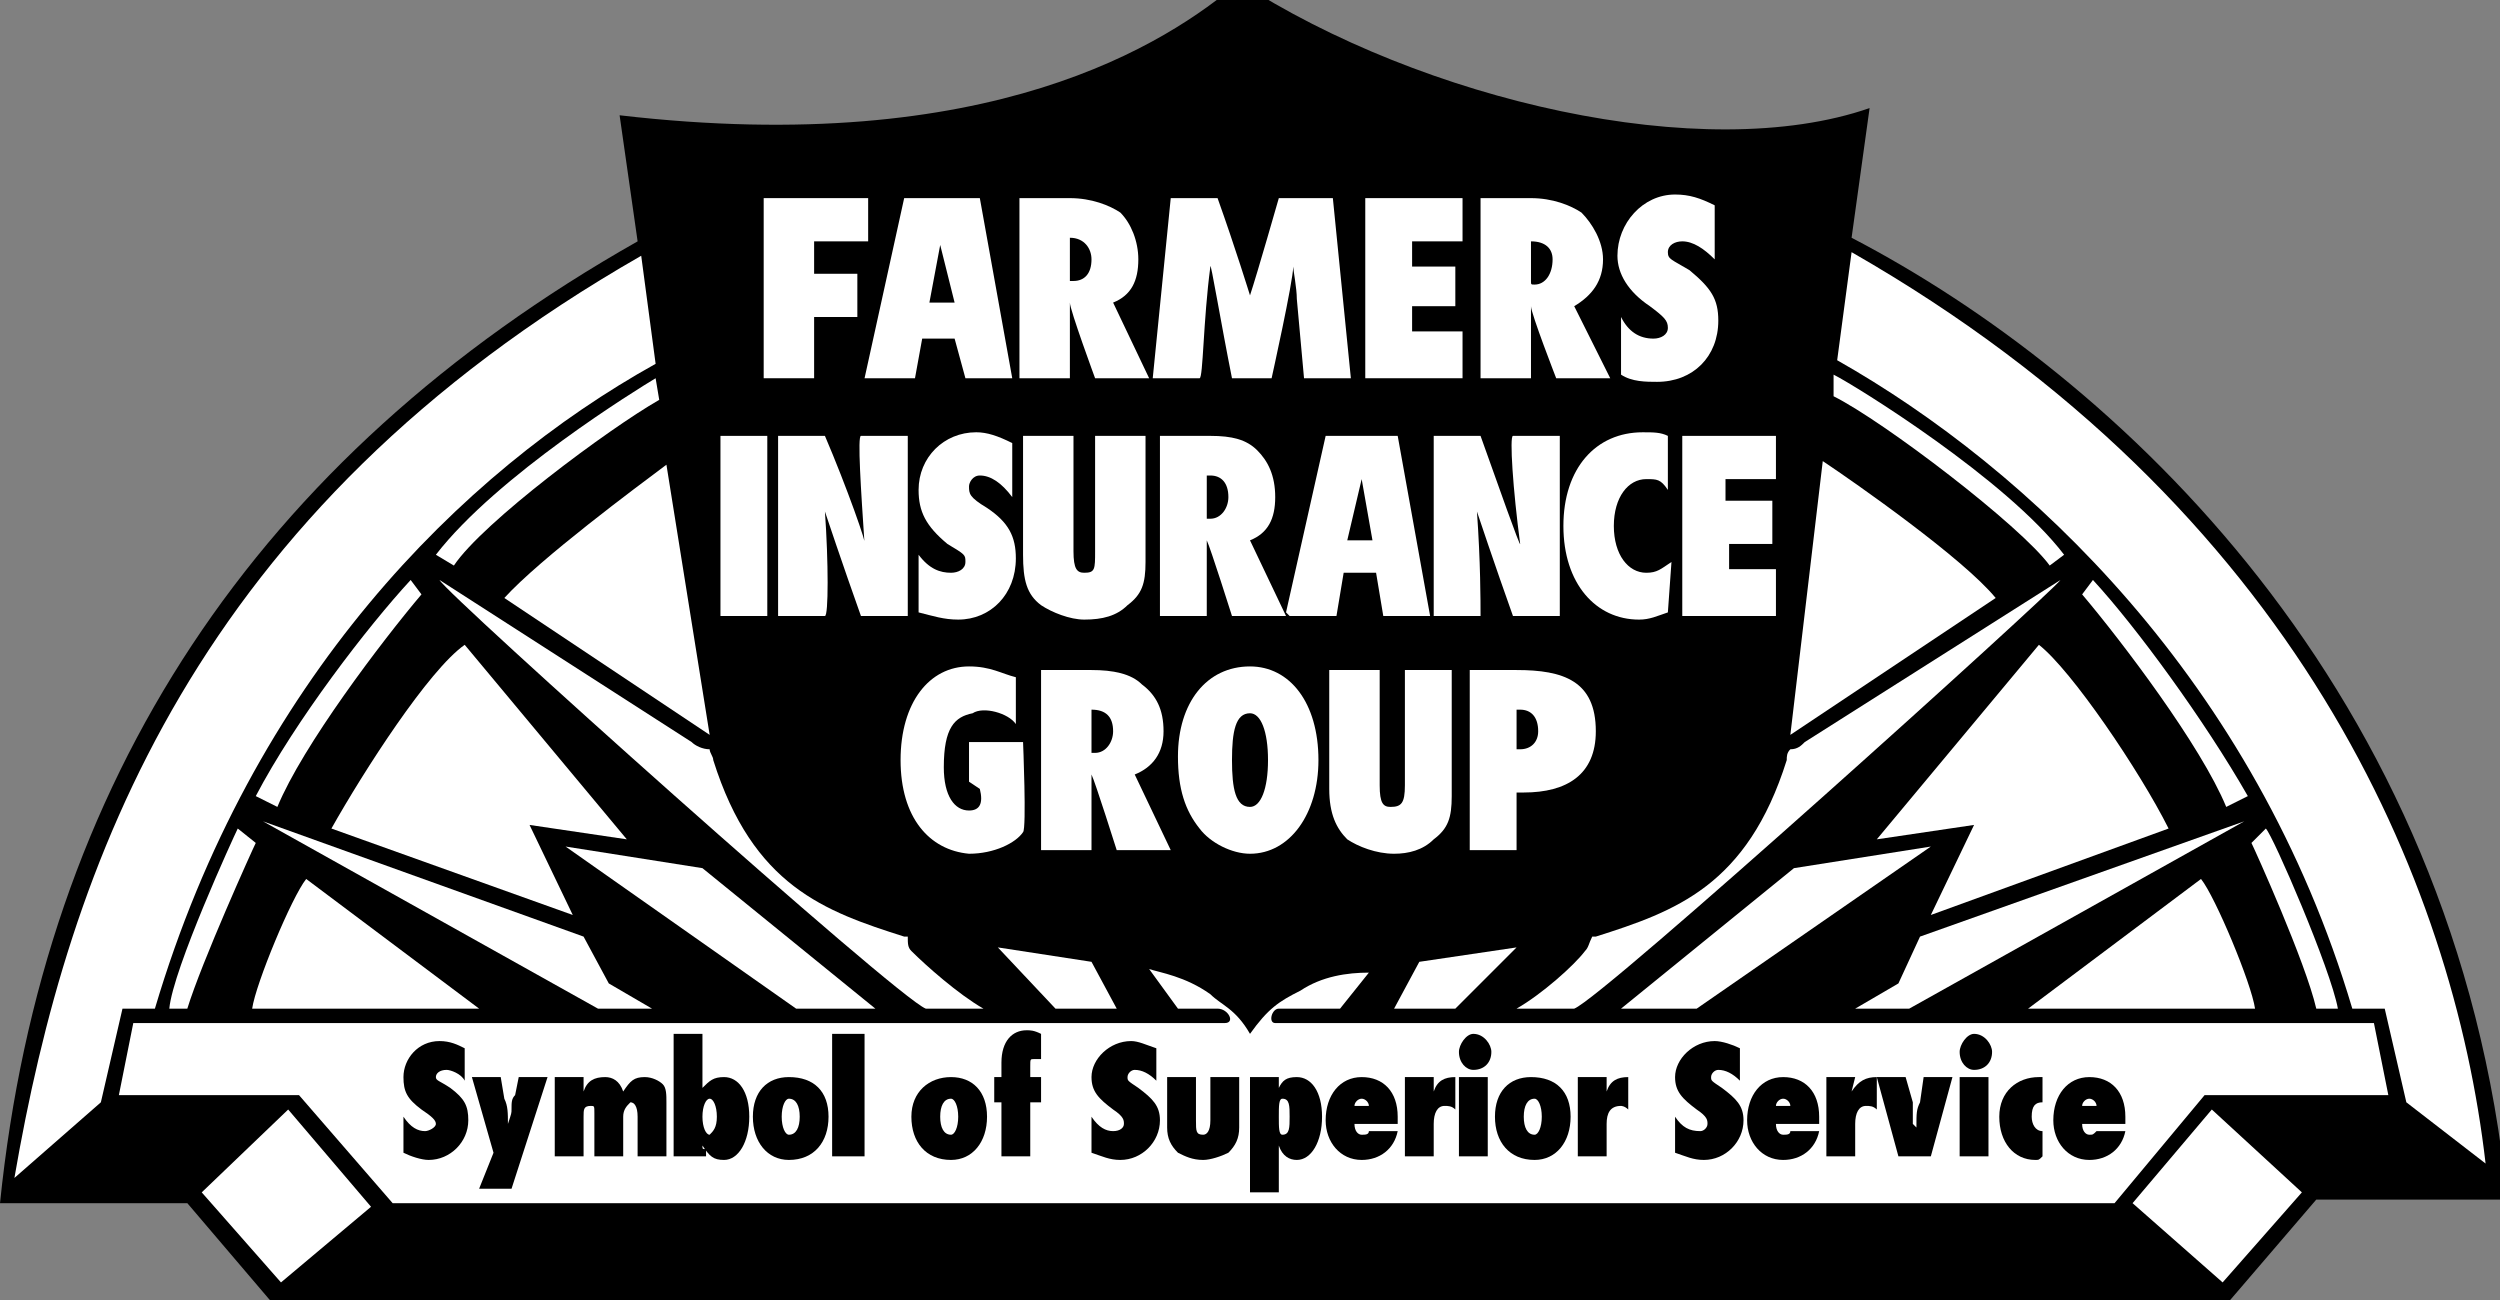 <?xml version="1.0" encoding="UTF-8"?>
<!DOCTYPE svg PUBLIC "-//W3C//DTD SVG 1.1//EN" "http://www.w3.org/Graphics/SVG/1.1/DTD/svg11.dtd">
<!-- Creator: CorelDRAW X7 -->
<svg xmlns="http://www.w3.org/2000/svg" xml:space="preserve" width="0.694in" height="0.361in" version="1.1" style="shape-rendering:geometricPrecision; text-rendering:geometricPrecision; image-rendering:optimizeQuality; fill-rule:evenodd; clip-rule:evenodd"
viewBox="0 0 694 361"
 xmlns:xlink="http://www.w3.org/1999/xlink">
 <rect x="0" y="0" width="694" height="361" fill="#808080" stroke="none"/>
 <defs>
  <style type="text/css">
   <![CDATA[
    .fil0 {fill:black;fill-rule:nonzero}
    .fil1 {fill:white;fill-rule:nonzero}
   ]]>
  </style>
 </defs>
 <g id="Layer_x0020_1">
  <path class="fil0" d="M172 32c103,12 152,-20 172,-37 51,33 129,51 175,35l-5 36c73,38 168,125 182,267l0 0 -53 0 -24 28 -544 0 -23 -27 -52 0c12,-117 71,-207 177,-267l-5 -35z"/>
  <polygon class="fil1" points="56,331 78,356 103,335 80,308 "/>
  <path class="fil1" d="M269 206l0 11 3 2c1,4 0,6 -3,6 -4,0 -7,-4 -7,-12 0,-11 3,-14 8,-15 3,-2 10,0 12,3l0 -13c-4,-1 -7,-3 -13,-3 -11,0 -19,10 -19,26 0,16 8,25 19,26 7,0 13,-3 15,-6 1,-1 0,-25 0,-25l-15 0z"/>
  <path class="fil1" d="M325 236l-10 -21c5,-2 8,-6 8,-12 0,-6 -2,-10 -6,-13 -3,-3 -8,-4 -14,-4l-14 0 0 50 14 0 0 -21c1,2 7,21 7,21l15 0z"/>
  <path class="fil1" d="M347 185c-12,0 -20,10 -20,25 0,9 2,15 6,20 3,4 9,7 14,7 11,0 19,-11 19,-26 0,-16 -8,-26 -19,-26z"/>
  <path class="fil1" d="M390 186l0 32c0,5 -1,6 -4,6 -2,0 -3,-1 -3,-6l0 -32 -14 0 0 33c0,7 2,11 5,14 3,2 8,4 13,4 4,0 8,-1 11,-4 4,-3 5,-6 5,-12l0 -35 -13 0z"/>
  <path class="fil1" d="M421 236l0 -16c1,0 2,0 2,0 12,0 20,-5 20,-17 0,-14 -9,-17 -22,-17l-13 0 0 50 13 0z"/>
  <path class="fil1" d="M255 170c4,1 7,2 11,2 9,0 16,-7 16,-17 0,-6 -2,-10 -8,-14 -5,-3 -5,-4 -5,-6 0,-1 1,-3 3,-3 3,0 6,2 9,6l0 -15c-4,-2 -7,-3 -10,-3 -9,0 -16,7 -16,16 0,6 2,10 8,15 5,3 5,3 5,5 0,2 -2,3 -4,3 -3,0 -6,-1 -9,-5l0 16z"/>
  <path class="fil1" d="M357 171l-10 -21c5,-2 7,-6 7,-12 0,-6 -2,-10 -5,-13 -3,-3 -7,-4 -13,-4l-14 0 0 50 13 0 0 -21c1,2 7,21 7,21l15 0z"/>
  <path class="fil1" d="M398 171l13 0c0,-4 0,-15 -1,-29 0,0 5,15 10,29l13 0 0 -50 -13 0c-1,0 0,15 2,30 0,1 -6,-16 -11,-30l-13 0 0 50z"/>
  <path class="fil1" d="M464 156c-3,2 -4,3 -7,3 -5,0 -9,-5 -9,-13 0,-8 4,-13 9,-13 3,0 4,0 6,3l0 -15c-2,-1 -4,-1 -7,-1 -13,0 -22,10 -22,26 0,16 9,26 21,26 3,0 5,-1 8,-2l1 -14z"/>
  <polygon class="fil1" points="467,171 493,171 493,158 480,158 480,151 492,151 492,139 479,139 479,133 493,133 493,121 467,121 "/>
  <path class="fil1" d="M216 171l13 0c1,0 1,-15 0,-29 0,0 5,15 10,29l13 0 0 -50 -13 0c-1,0 0,15 1,30 1,1 -5,-16 -11,-30l-13 0 0 50z"/>
  <polygon class="fil1" points="200,171 213,171 213,121 200,121 "/>
  <path class="fil1" d="M304 121l0 32c0,5 0,6 -3,6 -2,0 -3,-1 -3,-6l0 -32 -14 0 0 33c0,7 1,11 5,14 3,2 8,4 12,4 5,0 9,-1 12,-4 4,-3 5,-6 5,-12l0 -35 -14 0z"/>
  <polygon class="fil1" points="226,105 226,88 238,88 238,76 226,76 226,67 241,67 241,55 212,55 212,105 "/>
  <path class="fil1" d="M375 105l-5 -50 -15 0c0,0 -6,21 -8,27 0,0 -4,-13 -9,-27l-13 0 -5 50 13 0c1,0 1,-16 3,-31 0,-2 3,16 6,31l11 0c0,0 6,-27 6,-31 0,1 1,6 1,9l2 22 13 0z"/>
  <polygon class="fil1" points="379,105 406,105 406,92 392,92 392,85 404,85 404,74 392,74 392,67 406,67 406,55 379,55 "/>
  <path class="fil1" d="M447 105l-10 -20c5,-3 8,-7 8,-13 0,-5 -3,-10 -6,-13 -3,-2 -8,-4 -14,-4l-14 0 0 50 14 0 0 -20c0,2 7,20 7,20l15 0z"/>
  <path class="fil1" d="M450 104c3,2 7,2 10,2 10,0 17,-7 17,-17 0,-6 -2,-9 -8,-14 -5,-3 -6,-3 -6,-5 0,-2 2,-3 4,-3 3,0 6,2 9,5l0 -15c-4,-2 -7,-3 -11,-3 -9,0 -16,8 -16,17 0,5 3,10 9,14 4,3 5,4 5,6 0,2 -2,3 -4,3 -4,0 -7,-2 -9,-6l0 16z"/>
  <polygon class="fil1" points="281,105 272,55 251,55 240,105 254,105 256,94 265,94 268,105 "/>
  <path class="fil1" d="M319 105l-10 -21c5,-2 7,-6 7,-12 0,-5 -2,-10 -5,-13 -3,-2 -8,-4 -14,-4l-14 0 0 50 14 0 0 -21c0,2 7,21 7,21l15 0z"/>
  <path class="fil1" d="M347 287c-4,-7 -8,-8 -11,-11 -7,-5 -14,-6 -17,-7l8 11 11 0c3,0 5,4 2,4l-303 0 -4 20 50 0 26 30 478 0 25 -30 51 0 -4 -20 -305 0c-2,0 -1,-4 1,-4 4,0 17,0 17,0l8 -10c-6,0 -13,1 -19,5 -6,3 -9,5 -14,12z"/>
  <path class="fil1" d="M690 323c-9,-78 -52,-182 -176,-253l-4 30c53,30 116,89 143,180l9 0 6 26 22 17z"/>
  <path class="fil1" d="M649 280c-2,-11 -18,-48 -20,-50l-4 4c1,2 15,33 18,46l6 0z"/>
  <path class="fil1" d="M626 280c-1,-7 -11,-31 -15,-36l-48 36 63 0z"/>
  <path class="fil1" d="M554 166c-9,-11 -39,-32 -48,-38l-9 76 57 -38z"/>
  <path class="fil1" d="M602 230c-8,-16 -27,-44 -36,-51l-45 54 27 -4 -12 25 66 -24z"/>
  <path class="fil1" d="M624 221c-12,-21 -31,-47 -43,-60l-3 4c11,13 33,42 40,59l6 -3z"/>
  <path class="fil1" d="M573 154c-16,-21 -58,-47 -64,-50l0 6c14,7 52,36 60,47l4 -3z"/>
  <polygon class="fil1" points="530,280 623,228 533,260 527,273 515,280 "/>
  <polygon class="fil1" points="471,280 536,235 498,241 450,280 "/>
  <path class="fil1" d="M421 280l16 0c8,-3 132,-115 135,-119l-71 45c-1,1 -2,2 -4,2 -1,1 -1,2 -1,3 -11,35 -31,42 -53,49 -1,0 -1,0 -1,0 -1,2 -1,3 -2,4 -3,4 -12,12 -19,16z"/>
  <polygon class="fil1" points="404,280 421,263 394,267 387,280 "/>
  <polygon class="fil1" points="639,331 614,308 592,334 617,356 "/>
  <path class="fil1" d="M4 327l24 -21 6 -26 9 0c27,-91 85,-149 139,-179l-4 -30c-124,71 -159,169 -174,256z"/>
  <path class="fil1" d="M47 280l5 0c4,-13 18,-44 19,-46l-5 -4c-1,2 -18,39 -19,50z"/>
  <path class="fil1" d="M70 280l63 0 -48 -36c-4,5 -14,29 -15,36z"/>
  <path class="fil1" d="M140 166l57 38 -12 -75c-8,6 -35,26 -45,37z"/>
  <path class="fil1" d="M92 230l67 24 -12 -25 27 4 -45 -54c-10,7 -28,35 -37,51z"/>
  <path class="fil1" d="M71 221l6 3c7,-17 29,-46 40,-59l-3 -4c-12,13 -32,39 -43,60z"/>
  <path class="fil1" d="M121 154l5 3c8,-12 43,-38 57,-46l-1 -6c-5,3 -44,27 -61,49z"/>
  <polygon class="fil1" points="166,280 181,280 169,273 162,260 73,228 "/>
  <polygon class="fil1" points="221,280 243,280 195,241 157,235 "/>
  <path class="fil1" d="M273 280c-7,-4 -16,-12 -20,-16 -1,-1 -1,-2 -1,-4 0,0 -1,0 -1,0 -22,-7 -42,-14 -53,-49 0,-1 -1,-2 -1,-3 -2,0 -4,-1 -5,-2l-70 -45c2,4 127,116 135,119l16 0z"/>
  <polygon class="fil1" points="293,280 310,280 303,267 277,263 "/>
  <polygon class="fil1" points="357,170 358,171 371,171 373,159 382,159 384,171 397,171 388,121 368,121 "/>
  <polygon class="fil0" points="381,150 378,133 374,150 "/>
  <path class="fil0" d="M142 330l10 -31 -8 0 -1 5c-1,1 -1,2 -1,4 0,1 0,1 -1,4 0,-3 0,-5 -1,-7l-1 -6 -8 0 6 21 -4 10 9 0z"/>
  <path class="fil0" d="M185 321l0 -15c0,-2 0,-4 -1,-5 -1,-1 -3,-2 -5,-2 -3,0 -4,1 -6,4 -1,-3 -3,-4 -5,-4 -3,0 -5,1 -6,4 0,-1 0,-1 0,-2 0,-1 0,-1 0,-2l-8 0 0 22 8 0 0 -11c0,-2 0,-3 2,-3 1,0 1,0 1,2l0 12 8 0 0 -11c0,-2 1,-3 2,-4 1,0 2,1 2,4l0 11 8 0z"/>
  <path class="fil0" d="M196 321l-9 0 0 -34 8 0 0 12 0 0 0 1c0,1 0,1 0,2 2,-2 3,-3 6,-3 4,0 7,4 7,11 0,7 -3,12 -7,12 -3,0 -4,-1 -6,-4 0,1 0,1 1,1 0,1 0,1 0,2z"/>
  <path class="fil1" d="M197 305c-1,0 -2,2 -2,5 0,3 1,5 2,5 1,-1 2,-2 2,-5 0,-3 -1,-5 -2,-5z"/>
  <path class="fil0" d="M219 299c7,0 11,4 11,11 0,7 -4,12 -11,12 -6,0 -10,-5 -10,-12 0,-7 4,-11 10,-11z"/>
  <path class="fil1" d="M219 305c-1,0 -2,2 -2,5 0,3 1,5 2,5 2,0 3,-2 3,-5 0,-3 -1,-5 -3,-5z"/>
  <polygon class="fil0" points="231,321 240,321 240,287 231,287 "/>
  <path class="fil0" d="M264 299c6,0 10,4 10,11 0,7 -4,12 -10,12 -7,0 -11,-5 -11,-12 0,-7 5,-11 11,-11z"/>
  <path class="fil1" d="M264 305c-2,0 -3,2 -3,5 0,3 1,5 3,5 1,0 2,-2 2,-5 0,-3 -1,-5 -2,-5z"/>
  <path class="fil0" d="M286 321l0 -15 3 0 0 -7 -3 0 0 -3c0,-2 0,-2 1,-2 1,0 1,0 2,0l0 -7c-2,-1 -3,-1 -4,-1 -4,0 -7,3 -7,9l0 4 -2 0 0 7 2 0 0 15 8 0z"/>
  <path class="fil0" d="M324 299l0 14c0,3 1,5 3,7 2,1 4,2 7,2 2,0 5,-1 7,-2 2,-2 3,-4 3,-7l0 -14 -8 0 0 12c0,3 -1,4 -2,4 -2,0 -2,-1 -2,-4l0 -12 -8 0z"/>
  <path class="fil0" d="M355 331l-8 0 0 -32 8 0 0 3c1,-2 2,-3 5,-3 4,0 7,4 7,11 0,7 -3,12 -7,12 -2,0 -4,-1 -5,-4 0,1 0,3 0,4l0 9z"/>
  <path class="fil1" d="M356 305c-1,0 -1,2 -1,5 0,3 0,5 1,5 2,0 2,-2 2,-5 0,-3 0,-5 -2,-5z"/>
  <path class="fil0" d="M380 314l8 0c-1,5 -5,8 -10,8 -6,0 -10,-5 -10,-11 0,-7 4,-12 10,-12 6,0 10,4 10,11 0,1 0,1 0,2l-12 0c0,2 1,3 2,3 1,0 2,0 2,-1z"/>
  <path class="fil1" d="M376 307l4 0c0,-1 -1,-2 -2,-2 -1,0 -2,1 -2,2z"/>
  <path class="fil0" d="M398 321l0 -9c0,-3 1,-5 3,-5 1,0 2,0 3,1l0 -9c-3,0 -5,1 -6,4l0 -4 -8 0 0 22 8 0z"/>
  <polygon class="fil0" points="405,321 413,321 413,299 405,299 "/>
  <path class="fil0" d="M409 287c-2,0 -4,3 -4,5 0,3 2,5 4,5 3,0 5,-2 5,-5 0,-2 -2,-5 -5,-5z"/>
  <path class="fil0" d="M425 299c7,0 11,4 11,11 0,7 -4,12 -10,12 -7,0 -11,-5 -11,-12 0,-7 4,-11 10,-11z"/>
  <path class="fil1" d="M426 305c-2,0 -3,2 -3,5 0,3 1,5 3,5 1,0 2,-2 2,-5 0,-3 -1,-5 -2,-5z"/>
  <path class="fil0" d="M446 321l0 -9c0,-3 1,-5 4,-5 0,0 1,0 2,1l0 -9c-3,0 -5,1 -6,4l0 -4 -8 0 0 22 8 0z"/>
  <path class="fil0" d="M465 320c3,1 5,2 8,2 6,0 11,-5 11,-11 0,-4 -2,-6 -6,-9 -3,-2 -3,-2 -3,-3 0,-1 1,-2 2,-2 2,0 4,1 6,3l0 -9c-2,-1 -5,-2 -7,-2 -6,0 -11,5 -11,10 0,4 2,6 6,9 3,2 3,3 3,4 0,1 -1,2 -2,2 -3,0 -5,-1 -7,-4l0 10z"/>
  <path class="fil0" d="M497 314l8 0c-1,5 -5,8 -10,8 -6,0 -10,-5 -10,-11 0,-7 4,-12 10,-12 6,0 10,4 10,11 0,1 0,1 0,2l-12 0c0,2 1,3 2,3 1,0 2,0 2,-1z"/>
  <path class="fil1" d="M493 307l4 0c0,-1 -1,-2 -2,-2 -1,0 -2,1 -2,2z"/>
  <path class="fil0" d="M515 321l0 -9c0,-3 1,-5 3,-5 1,0 2,0 3,1l0 -9c-3,0 -5,1 -7,4l1 -4 -8 0 0 22 8 0z"/>
  <path class="fil0" d="M536 321l6 -22 -8 0 -1 7c-1,2 -1,3 -1,7l-1 -1 0 0c0,-1 0,-1 0,-2 0,0 0,-1 0,-1 0,-1 0,-3 0,-3l-2 -7 -8 0 6 22 9 0z"/>
  <polygon class="fil0" points="544,321 552,321 552,299 544,299 "/>
  <path class="fil0" d="M548 287c-2,0 -4,3 -4,5 0,3 2,5 4,5 3,0 5,-2 5,-5 0,-2 -2,-5 -5,-5z"/>
  <path class="fil0" d="M567 314l0 0c-2,0 -3,-2 -3,-4 0,-3 1,-4 3,-4l0 -7c0,0 -1,0 -1,0 -6,0 -11,4 -11,11 0,7 4,12 10,12 1,0 1,0 2,-1l0 -7z"/>
  <path class="fil0" d="M582 314l8 0c-1,5 -5,8 -10,8 -6,0 -10,-5 -10,-11 0,-7 4,-12 10,-12 6,0 10,4 10,11 0,1 0,1 0,2l-12 0c0,2 1,3 2,3 1,0 1,0 2,-1z"/>
  <path class="fil1" d="M578 307l4 0c0,-1 -1,-2 -2,-2 -1,0 -2,1 -2,2z"/>
  <path class="fil0" d="M303 320c3,1 5,2 8,2 6,0 11,-5 11,-11 0,-4 -2,-6 -6,-9 -3,-2 -3,-2 -3,-3 0,-1 1,-2 2,-2 2,0 4,1 6,3l0 -9c-3,-1 -5,-2 -7,-2 -6,0 -11,5 -11,10 0,4 2,6 6,9 3,2 3,3 3,4 0,1 -1,2 -3,2 -2,0 -4,-1 -6,-4l0 10z"/>
  <path class="fil0" d="M112 320c2,1 5,2 7,2 6,0 11,-5 11,-11 0,-4 -1,-6 -5,-9 -3,-2 -4,-2 -4,-3 0,-1 1,-2 3,-2 1,0 4,1 5,3l0 -9c-2,-1 -4,-2 -7,-2 -6,0 -10,5 -10,10 0,4 1,6 5,9 3,2 4,3 4,4 0,1 -2,2 -3,2 -2,0 -4,-1 -6,-4l0 10z"/>
  <path class="fil0" d="M297 66l0 12c0,0 0,0 1,0 3,0 5,-2 5,-6 0,-3 -2,-6 -6,-6l0 0z"/>
  <polygon class="fil0" points="265,84 261,68 258,84 "/>
  <path class="fil0" d="M425 67l0 11c0,1 0,1 1,1 3,0 5,-3 5,-7 0,-3 -2,-5 -6,-5l0 0z"/>
  <path class="fil0" d="M335 132l0 12c1,0 1,0 1,0 3,0 5,-3 5,-6 0,-4 -2,-6 -5,-6l-1 0z"/>
  <path class="fil0" d="M421 208l1 0c3,0 5,-2 5,-5 0,-4 -2,-6 -5,-6 0,0 0,0 -1,0l0 11z"/>
  <path class="fil0" d="M347 198c-4,0 -5,5 -5,13 0,8 1,13 5,13 3,0 5,-5 5,-13 0,-8 -2,-13 -5,-13z"/>
  <path class="fil0" d="M303 197l0 12c0,0 1,0 1,0 3,0 5,-3 5,-6 0,-4 -2,-6 -6,-6l0 0z"/>
 </g>
</svg>
